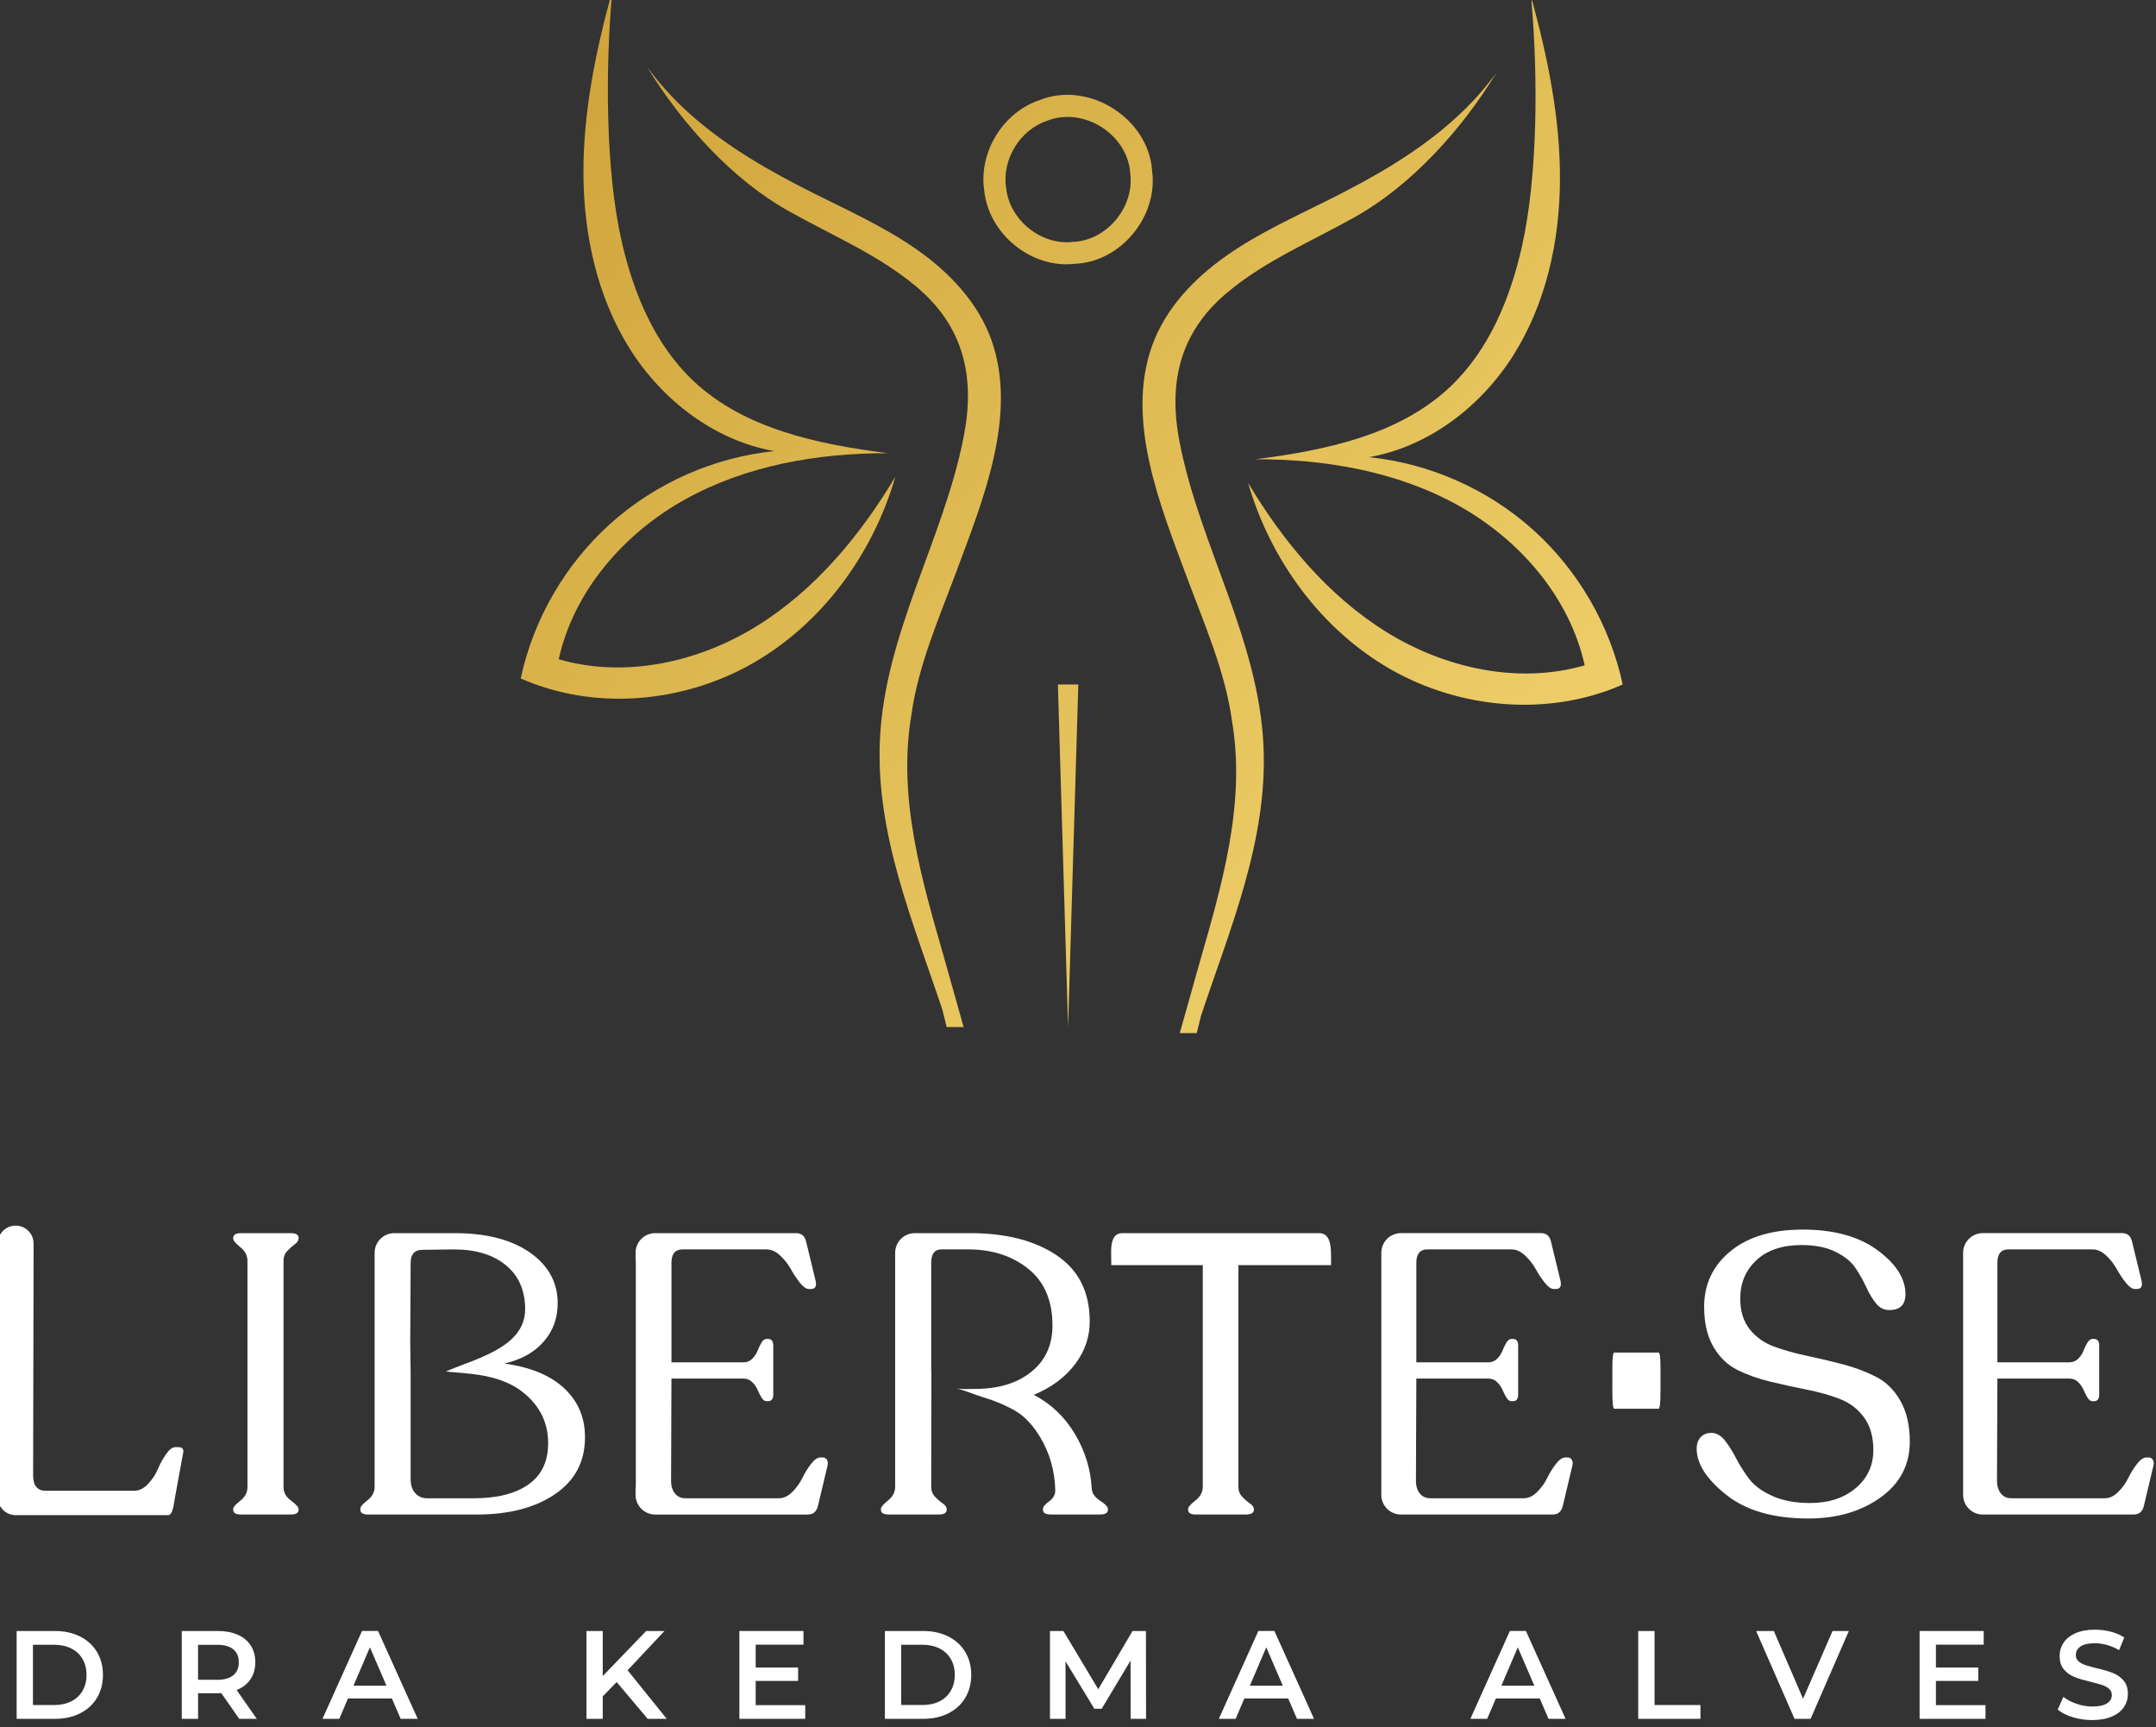 <?xml version="1.0" encoding="UTF-8"?> <!-- Generator: Adobe Illustrator 27.8.1, SVG Export Plug-In . SVG Version: 6.00 Build 0) --> <svg xmlns="http://www.w3.org/2000/svg" xmlns:xlink="http://www.w3.org/1999/xlink" id="Camada_1" x="0px" y="0px" viewBox="0 0 1007.69 806.95" style="enable-background:new 0 0 1007.69 806.95;" xml:space="preserve"><rect x="0" y="0" width="1007.69" height="806.95" fill="#333333" stroke="none"/> <style type="text/css"> .st0{fill:#FFFFFF;} .st1{fill:url(#SVGID_1_);} .st2{fill:url(#SVGID_00000130613538409507068750000000052263064869789333_);} .st3{fill:url(#SVGID_00000096025175677471506930000010119329604338962306_);} .st4{fill:url(#SVGID_00000143582897347674788010000013434881781777507735_);} .st5{fill:url(#SVGID_00000026874425007069784860000012991868558326690693_);} .st6{fill:url(#SVGID_00000057849321930878386640000010442167437106088371_);} .st7{fill:url(#SVGID_00000140719145857908933490000003072192990286903209_);} .st8{fill:url(#SVGID_00000050662867308769973640000016850389901943554998_);} .st9{fill:url(#SVGID_00000060023931339303132080000012404911619060215202_);} </style> <path class="st0" d="M109,705.46v-0.37c0-0.86,1.11-2.16,3.33-3.89c2.22-1.73,3.33-3.82,3.33-6.3V589.16c0-2.47-1.11-4.6-3.33-6.39 c-2.22-1.79-3.33-3.12-3.33-3.98v-0.37c0-1.48,1.23-2.22,3.7-2.22h23.15c2.47,0,3.7,0.74,3.7,2.22v0.37c0,0.87-0.59,1.73-1.76,2.59 c-1.18,0.86-2.35,1.91-3.52,3.15c-1.18,1.24-1.76,2.78-1.76,4.63V694.9c0,2.47,1.17,4.57,3.52,6.3c2.34,1.73,3.52,3.03,3.52,3.89 v0.37c0,1.48-1.24,2.22-3.7,2.22h-23.15C110.24,707.68,109,706.94,109,705.46z"></path> <path class="st0" d="M754.51,658.26c-0.61,0-0.91-2.68-0.91-8.04v-11.26c0-4.64,0.3-6.97,0.91-6.97h20.67 c0.61,0,0.91,2.34,0.91,6.97v11.26c0,5.36-0.3,8.04-0.91,8.04H754.51z"></path> <path class="st0" d="M845.22,709.53c-16.3,0-29.07-3.67-38.33-11.02c-9.26-7.34-13.89-14.54-13.89-21.58c0-2.22,0.62-4.01,1.85-5.37 c1.23-1.36,2.96-2.04,5.18-2.04c2.35,0.12,4.42,1.33,6.21,3.61c1.79,2.29,3.52,5.03,5.18,8.24c1.67,3.21,3.67,6.39,6.02,9.54 c2.34,3.15,5.95,5.83,10.83,8.05c4.87,2.22,10.77,3.34,17.68,3.34c8.76,0,15.89-2.32,21.39-6.95c5.49-4.63,8.24-10.58,8.24-17.87 c0-6.17-1.45-11.23-4.35-15.18c-2.9-3.95-6.66-6.82-11.3-8.61c-4.63-1.79-9.75-3.24-15.37-4.35c-5.62-1.11-11.27-2.34-16.94-3.7 c-5.68-1.36-10.83-3.18-15.47-5.46c-4.63-2.28-8.4-5.89-11.3-10.83c-2.9-4.93-4.35-11.17-4.35-18.7c0-10.62,4.1-19.29,12.32-26.02 c8.21-6.73,19.47-10.09,33.8-10.09c14.57,0,26.2,3.21,34.91,9.63c8.7,6.42,13.06,13.27,13.06,20.56c0,4.94-2.53,7.41-7.59,7.41 c-2.47,0-4.54-1.05-6.21-3.15c-1.66-2.1-3.18-4.63-4.54-7.59c-1.36-2.96-3.03-5.93-5-8.89c-1.98-2.96-5.09-5.49-9.35-7.59 c-4.26-2.1-9.54-3.15-15.83-3.15c-9.01,0-16.05,2.35-21.11,7.04c-5.06,4.69-7.59,10.68-7.59,17.96c0,5.8,1.45,10.56,4.35,14.26 c2.9,3.7,6.69,6.42,11.39,8.15c4.69,1.73,9.84,3.18,15.46,4.35c5.62,1.18,11.23,2.5,16.85,3.98s10.77,3.43,15.46,5.83 c4.69,2.41,8.49,6.17,11.39,11.3c2.9,5.12,4.35,11.45,4.35,18.98c0,10.86-4.57,19.57-13.7,26.11 C869.79,706.26,858.55,709.53,845.22,709.53z"></path> <path class="st0" d="M386.51,682.13c-0.43-0.74-1.08-1.11-1.94-1.11h-1.11c-1.36,0-2.81,0.99-4.35,2.96 c-1.54,1.98-2.9,4.17-4.07,6.57c-1.18,2.41-2.75,4.6-4.72,6.57c-1.98,1.98-4.07,2.96-6.3,2.96h-43.52c-2.22,0-3.92-0.77-5.09-2.32 c-1.18-1.54-1.76-3.43-1.76-5.65l0.18-47.96l33.7,0c1.55,0,3.04,0.63,4.13,1.73c1.08,1.09,1.9,2.28,2.44,3.55 c0.55,1.3,1.17,2.5,1.85,3.61c0.68,1.11,1.45,1.67,2.32,1.67h0.74c1.6,0,2.41-1.05,2.41-3.15v-22.78c0-2.1-0.8-3.15-2.41-3.15h-0.74 c-0.87,0-1.64,0.56-2.32,1.67c-0.68,1.11-1.3,2.38-1.85,3.8c-0.58,1.47-1.45,2.78-2.62,3.92c-1.05,1.02-2.49,1.55-3.95,1.55l-33.7,0 v-46.48c0-4.2,1.73-6.3,5.18-6.3h39.26c2.22,0,4.35,0.96,6.39,2.87c2.04,1.92,3.7,4.05,5,6.39c1.3,2.35,2.71,4.48,4.26,6.39 c1.54,1.92,2.93,2.87,4.17,2.87h0.93c1.97,0,2.71-1.23,2.22-3.7l-4.44-18.34c-0.62-2.71-2.16-4.07-4.63-4.07h-65.93 c-5.07,0-9.18,4.11-9.18,9.18v2.52c0.07,0.46,0.11,0.94,0.11,1.45v105.19c0,0.34-0.07,0.65-0.11,0.98v2.99 c0,5.07,4.11,9.18,9.18,9.18h71.3c2.59,0,4.19-1.42,4.81-4.26l4.45-18.7C387.03,683.73,386.94,682.87,386.51,682.13z"></path> <path class="st0" d="M15.7,583.85v-2.8c0-4.62-3.75-8.37-8.37-8.37h0c-4.62,0-8.37,3.75-8.37,8.37V699.6c0,4.62,3.75,8.37,8.37,8.37 h71.2c2.47,0,2.75-6.03,3.37-8.87l3.58-19.56c0.62-2.22-0.06-3.34-2.04-3.34h-1.48c-1.36,0-2.78,1.05-4.26,3.15 c-1.48,2.1-2.78,4.45-3.89,7.04c-1.11,2.59-2.66,4.94-4.63,7.04c-1.98,2.1-4.2,3.15-6.67,3.15H21.41c-3.95,0-5.93-2.41-5.93-7.22"></path> <path class="st0" d="M734.66,682.13c-0.43-0.74-1.08-1.11-1.94-1.11h-1.11c-1.36,0-2.81,0.99-4.35,2.96 c-1.55,1.98-2.9,4.17-4.08,6.57c-1.17,2.41-2.75,4.6-4.72,6.57c-1.98,1.98-4.07,2.96-6.3,2.96h-43.52c-2.22,0-3.92-0.77-5.09-2.32 c-1.17-1.54-1.76-3.43-1.76-5.65l0.19-47.96h33.7c1.6,0,2.96,0.56,4.07,1.67c1.11,1.11,1.95,2.32,2.5,3.61 c0.55,1.3,1.17,2.5,1.85,3.61c0.68,1.11,1.45,1.67,2.32,1.67h0.74c1.6,0,2.41-1.05,2.41-3.15v-22.78c0-2.1-0.81-3.15-2.41-3.15 h-0.74c-0.86,0-1.64,0.56-2.32,1.67c-0.68,1.11-1.3,2.38-1.85,3.8s-1.39,2.68-2.5,3.79c-1.11,1.11-2.47,1.67-4.07,1.67h-33.7v-46.48 c0-4.2,1.72-6.3,5.18-6.3h39.26c2.22,0,4.35,0.96,6.39,2.87c2.04,1.92,3.7,4.05,5,6.39c1.3,2.35,2.71,4.48,4.26,6.39 c1.54,1.92,2.93,2.87,4.17,2.87h0.93c1.97,0,2.71-1.23,2.22-3.7l-4.45-18.34c-0.62-2.71-2.16-4.07-4.63-4.07h-65.52 c-5.07,0-9.18,4.11-9.18,9.18V698.5c0,5.07,4.11,9.18,9.18,9.18h70.89c2.59,0,4.2-1.42,4.81-4.26l4.45-18.7 C735.18,683.73,735.09,682.87,734.66,682.13z"></path> <path class="st0" d="M1006.24,682.13c-0.43-0.74-1.08-1.11-1.94-1.11h-1.11c-1.36,0-2.81,0.99-4.35,2.96 c-1.55,1.98-2.9,4.17-4.08,6.57c-1.17,2.41-2.75,4.6-4.72,6.57c-1.98,1.98-4.07,2.96-6.3,2.96h-43.52c-2.22,0-3.92-0.77-5.09-2.32 c-1.17-1.54-1.76-3.43-1.76-5.65l0.19-47.96h33.7c1.6,0,2.96,0.56,4.07,1.67c1.11,1.11,1.95,2.32,2.5,3.61 c0.55,1.3,1.17,2.5,1.85,3.61c0.68,1.11,1.45,1.67,2.32,1.67h0.74c1.6,0,2.41-1.05,2.41-3.15v-22.78c0-2.1-0.81-3.15-2.41-3.15H978 c-0.86,0-1.64,0.56-2.32,1.67c-0.68,1.11-1.3,2.38-1.85,3.8c-0.58,1.47-1.45,2.78-2.63,3.92c-1.05,1.01-2.49,1.54-3.95,1.54l-33.7,0 v-46.48c0-4.2,1.72-6.3,5.18-6.3H978c2.22,0,4.35,0.96,6.39,2.87c2.04,1.92,3.7,4.05,5,6.39c1.3,2.35,2.71,4.48,4.26,6.39 c1.54,1.92,2.93,2.87,4.17,2.87h0.93c1.97,0,2.71-1.23,2.22-3.7l-4.45-18.34c-0.62-2.71-2.16-4.07-4.63-4.07h-65.17 c-5.07,0-9.18,4.11-9.18,9.18V698.5c0,5.07,4.11,9.18,9.18,9.18h70.54c2.59,0,4.2-1.42,4.81-4.26l4.45-18.7 C1006.77,683.73,1006.67,682.87,1006.24,682.13z"></path> <path class="st0" d="M621.69,581.28c-0.58-2.75-1.93-5.08-5.08-5.08c0,0-91.93,0-92.04,0c-5.03,0-5.26,5.66-5.24,9.36 c0,0.39,0.08,5.58,0.07,5.58c0,0,42.76,0,42.76,0v103.58c0,2.47-1.14,4.6-3.43,6.39c-2.29,1.79-3.43,3.12-3.43,3.98v0.37 c0,1.48,1.23,2.22,3.7,2.22h23.15c2.59,0,3.89-0.74,3.89-2.22v-0.37c0-0.86-0.62-1.73-1.85-2.59c-1.24-0.86-2.44-1.91-3.61-3.15 c-1.18-1.23-1.76-2.78-1.76-4.63V591.14c0,0,43.3,0,43.3,0c0-1.2,0-2.4,0-3.6C622.12,585.82,622.14,583.42,621.69,581.28z"></path> <g> <g> <linearGradient id="SVGID_1_" gradientUnits="userSpaceOnUse" x1="206.048" y1="26.741" x2="617.055" y2="420.416"> <stop offset="0" style="stop-color:#B57E11"></stop> <stop offset="0.151" style="stop-color:#B57E11"></stop> <stop offset="0.454" style="stop-color:#E2BE57"></stop> <stop offset="0.613" style="stop-color:#F9DF7C"></stop> <stop offset="0.72" style="stop-color:#FFF3A7"></stop> <stop offset="0.839" style="stop-color:#F9DF7C"></stop> <stop offset="1" style="stop-color:#B57E11"></stop> </linearGradient> <path class="st1" d="M411.63,223.59c-0.04,0-0.08,0.02-0.12,0.02C411.56,223.61,411.59,223.6,411.63,223.59 C411.63,223.6,411.63,223.59,411.63,223.59z"></path> <g> <linearGradient id="SVGID_00000139983706863003535590000001627673599515723705_" gradientUnits="userSpaceOnUse" x1="-464.089" y1="-564.392" x2="1570.293" y2="1384.204"> <stop offset="0" style="stop-color:#B57E11"></stop> <stop offset="0.151" style="stop-color:#B57E11"></stop> <stop offset="0.454" style="stop-color:#E2BE57"></stop> <stop offset="0.613" style="stop-color:#F9DF7C"></stop> <stop offset="0.72" style="stop-color:#FFF3A7"></stop> <stop offset="0.839" style="stop-color:#F9DF7C"></stop> <stop offset="1" style="stop-color:#B57E11"></stop> </linearGradient> <path style="fill:url(#SVGID_00000139983706863003535590000001627673599515723705_);" d="M425.9,334.54 c3.18-23.58,13.06-45.82,21.28-67.96c12.21-32.88,28.7-72.84,16.13-107.9c-6.23-17.36-19.59-31.39-34.69-41.99 c-15.09-10.6-32.03-18.22-48.52-26.48c-20.36-10.2-40.35-21.58-57.36-36.72c-7.55-6.72-14.5-14.24-20.43-22.45 c16.65,27.35,40.21,52.84,65.68,67.24c20.26,11.46,42.32,20.55,60.29,35.65c22.13,18.58,27.65,42.07,22.14,70.14 c-9.46,48.23-36.88,91.69-39.16,141.67c-2.01,44.16,15.48,84.86,29.21,126.11c0.13,0.22,1.86,7.83,1.99,8.05 c2.41-0.06,5.51,0.07,7.93,0c-2.25-8.19-6.79-23.9-9.03-32.09C430.82,411.17,419.5,373.01,425.9,334.54z"></path> <linearGradient id="SVGID_00000098195479198344239520000002989112833537310102_" gradientUnits="userSpaceOnUse" x1="-475.858" y1="-552.105" x2="1558.525" y2="1396.491"> <stop offset="0" style="stop-color:#B57E11"></stop> <stop offset="0.151" style="stop-color:#B57E11"></stop> <stop offset="0.454" style="stop-color:#E2BE57"></stop> <stop offset="0.613" style="stop-color:#F9DF7C"></stop> <stop offset="0.72" style="stop-color:#FFF3A7"></stop> <stop offset="0.839" style="stop-color:#F9DF7C"></stop> <stop offset="1" style="stop-color:#B57E11"></stop> </linearGradient> <path style="fill:url(#SVGID_00000098195479198344239520000002989112833537310102_);" d="M272.69,81.33 c0.15,28.47,6.47,57.39,21.58,81.51c15.12,24.13,39.63,43.02,67.68,47.95c-28.22,2.87-55.44,14.89-76.57,33.82 c-21.13,18.93-36.06,44.66-42.01,72.4c34.33,15.19,75.72,11.57,108.33-7.02c32.61-18.59,56.33-51.16,66.77-87.22 c-16.49,27.58-37.64,53.06-65,69.92c-27.35,16.86-61.48,24.32-92.34,15.36c7.08-31.96,30.51-58.84,59.14-74.73 c28.63-15.88,61.99-21.64,94.72-21.55c-32.6-4.18-66.92-11.22-90.86-33.74c-18.2-17.12-28.18-41.33-33.67-65.7 C282.95,79,283,32.04,285.99-1.99c0.01,0.04,0.03,0.08,0.05,0.11c-0.09-0.31-0.19-0.62-0.28-0.93 C278.27,24.66,272.54,52.86,272.69,81.33z"></path> </g> </g> <g> <linearGradient id="SVGID_00000075124667291334598710000012802798828739546014_" gradientUnits="userSpaceOnUse" x1="308.34" y1="-43.564" x2="872.031" y2="496.357"> <stop offset="0" style="stop-color:#B57E11"></stop> <stop offset="0.151" style="stop-color:#B57E11"></stop> <stop offset="0.454" style="stop-color:#E2BE57"></stop> <stop offset="0.613" style="stop-color:#F9DF7C"></stop> <stop offset="0.72" style="stop-color:#FFF3A7"></stop> <stop offset="0.839" style="stop-color:#F9DF7C"></stop> <stop offset="1" style="stop-color:#B57E11"></stop> </linearGradient> <path style="fill:url(#SVGID_00000075124667291334598710000012802798828739546014_);" d="M590.16,226.42 c0.04,0,0.08,0.02,0.12,0.02C590.24,226.44,590.21,226.43,590.16,226.42C590.17,226.42,590.17,226.42,590.16,226.42z"></path> <g> <linearGradient id="SVGID_00000149342046278434677440000016687794772011516315_" gradientUnits="userSpaceOnUse" x1="-353.743" y1="-679.596" x2="1680.639" y2="1269"> <stop offset="0" style="stop-color:#B57E11"></stop> <stop offset="0.151" style="stop-color:#B57E11"></stop> <stop offset="0.454" style="stop-color:#E2BE57"></stop> <stop offset="0.613" style="stop-color:#F9DF7C"></stop> <stop offset="0.72" style="stop-color:#FFF3A7"></stop> <stop offset="0.839" style="stop-color:#F9DF7C"></stop> <stop offset="1" style="stop-color:#B57E11"></stop> </linearGradient> <path style="fill:url(#SVGID_00000149342046278434677440000016687794772011516315_);" d="M575.9,337.36 c-3.18-23.58-13.06-45.82-21.28-67.96c-12.21-32.88-28.7-72.84-16.13-107.9c6.23-17.36,19.59-31.39,34.69-41.99 c15.09-10.6,32.03-18.22,48.52-26.48c20.36-10.2,40.35-21.58,57.36-36.72c7.55-6.72,14.5-14.24,20.43-22.45 c-16.65,27.35-40.21,52.84-65.68,67.24c-20.26,11.46-42.32,20.55-60.29,35.65c-22.13,18.58-27.65,42.07-22.14,70.14 c9.46,48.23,36.88,91.69,39.16,141.67c2.01,44.16-15.48,84.86-29.21,126.11c-0.13,0.22-1.86,7.83-1.99,8.05 c-2.41-0.06-5.51,0.07-7.93,0c2.25-8.19,6.79-23.9,9.03-32.09C570.98,413.99,582.3,375.84,575.9,337.36z"></path> <linearGradient id="SVGID_00000057114188015055134730000017600457943483520929_" gradientUnits="userSpaceOnUse" x1="-276.646" y1="-760.087" x2="1757.737" y2="1188.508"> <stop offset="0" style="stop-color:#B57E11"></stop> <stop offset="0.151" style="stop-color:#B57E11"></stop> <stop offset="0.454" style="stop-color:#E2BE57"></stop> <stop offset="0.613" style="stop-color:#F9DF7C"></stop> <stop offset="0.72" style="stop-color:#FFF3A7"></stop> <stop offset="0.839" style="stop-color:#F9DF7C"></stop> <stop offset="1" style="stop-color:#B57E11"></stop> </linearGradient> <path style="fill:url(#SVGID_00000057114188015055134730000017600457943483520929_);" d="M729.11,84.16 c-0.15,28.47-6.47,57.39-21.58,81.51c-15.12,24.13-39.63,43.02-67.68,47.95c28.22,2.87,55.44,14.89,76.57,33.82 c21.13,18.93,36.06,44.66,42.01,72.4c-34.33,15.19-75.72,11.57-108.33-7.02c-32.61-18.59-56.33-51.16-66.77-87.22 c16.49,27.58,37.64,53.06,65,69.92c27.35,16.86,61.48,24.32,92.34,15.36c-7.08-31.96-30.51-58.84-59.14-74.73 s-61.99-21.64-94.72-21.55c32.6-4.18,66.92-11.22,90.86-33.74c18.2-17.12,28.18-41.33,33.67-65.7 c7.51-33.33,7.46-80.28,4.47-114.32c-0.01,0.04-0.03,0.08-0.05,0.11c0.09-0.31,0.19-0.62,0.28-0.93 C723.53,27.48,729.26,55.68,729.11,84.16z"></path> </g> </g> <linearGradient id="SVGID_00000075878078818733326770000010665718172328122032_" gradientUnits="userSpaceOnUse" x1="-327.079" y1="-707.434" x2="1707.304" y2="1241.161"> <stop offset="0" style="stop-color:#B57E11"></stop> <stop offset="0.151" style="stop-color:#B57E11"></stop> <stop offset="0.454" style="stop-color:#E2BE57"></stop> <stop offset="0.613" style="stop-color:#F9DF7C"></stop> <stop offset="0.72" style="stop-color:#FFF3A7"></stop> <stop offset="0.839" style="stop-color:#F9DF7C"></stop> <stop offset="1" style="stop-color:#B57E11"></stop> </linearGradient> <path style="fill:url(#SVGID_00000075878078818733326770000010665718172328122032_);" d="M538.51,80.08 c-1.49-24.72-29.55-42.5-52.59-33.33c-17.12,5.75-28.5,24.24-25.92,42.13c2,20.38,21.98,36.79,42.42,34.38 C523.82,122.41,541.23,101.2,538.51,80.08z M501.58,113.01c-15.11,1.78-29.88-10.35-31.36-25.42c-1.9-13.23,6.51-26.9,19.17-31.15 c17.03-6.78,37.78,6.36,38.88,24.64C530.27,96.69,517.4,112.37,501.58,113.01z"></path> <g> <linearGradient id="SVGID_00000093155576950909354990000003726220407792156323_" gradientUnits="userSpaceOnUse" x1="-484.864" y1="-542.703" x2="1549.519" y2="1405.893"> <stop offset="0" style="stop-color:#B57E11"></stop> <stop offset="0.151" style="stop-color:#B57E11"></stop> <stop offset="0.454" style="stop-color:#E2BE57"></stop> <stop offset="0.613" style="stop-color:#F9DF7C"></stop> <stop offset="0.72" style="stop-color:#FFF3A7"></stop> <stop offset="0.839" style="stop-color:#F9DF7C"></stop> <stop offset="1" style="stop-color:#B57E11"></stop> </linearGradient> <line style="fill:url(#SVGID_00000093155576950909354990000003726220407792156323_);" x1="499.21" y1="319.82" x2="499.21" y2="479.93"></line> <linearGradient id="SVGID_00000088129178364500571900000012404971028894277765_" gradientUnits="userSpaceOnUse" x1="-483.721" y1="-543.896" x2="1550.662" y2="1404.7"> <stop offset="0" style="stop-color:#B57E11"></stop> <stop offset="0.151" style="stop-color:#B57E11"></stop> <stop offset="0.454" style="stop-color:#E2BE57"></stop> <stop offset="0.613" style="stop-color:#F9DF7C"></stop> <stop offset="0.72" style="stop-color:#FFF3A7"></stop> <stop offset="0.839" style="stop-color:#F9DF7C"></stop> <stop offset="1" style="stop-color:#B57E11"></stop> </linearGradient> <polygon style="fill:url(#SVGID_00000088129178364500571900000012404971028894277765_);" points="503.99,319.82 499.21,479.93 494.44,319.82 503.99,319.82 "></polygon> </g> </g> <path class="st0" d="M514.14,701.2c-2.47-1.6-3.77-3.52-3.89-5.74c-0.49-9.01-3.12-17.5-7.87-25.46 c-4.75-7.96-11.14-14.04-19.17-18.24c8.27-3.46,14.72-8.27,19.35-14.45c4.63-6.17,6.88-12.96,6.76-20.37 c-0.12-13.46-5.31-23.61-15.56-30.46c-10.25-6.85-23.7-10.28-40.37-10.28h-25.82c-5.07,0-9.18,4.11-9.18,9.18v3.78v43.81v61.74 c0,2.47-1.11,4.6-3.33,6.39c-2.22,1.79-3.33,3.12-3.33,3.98v0.37c0,1.48,1.23,2.22,3.7,2.22h23.33c2.47,0,3.7-0.74,3.7-2.22v-0.37 c0-0.86-0.62-1.73-1.85-2.59c-1.23-0.86-2.44-1.91-3.61-3.15c-1.18-1.23-1.76-2.78-1.76-4.63c0,0,0.07-53.5,0.08-53.49 c-0.03-0.43-0.08-0.85-0.08-1.32v-49.81c0-4.2,1.6-6.3,4.81-6.3h12.41c11.23,0,20.62,3.03,28.15,9.08 c7.53,6.05,11.3,14.88,11.3,26.48c0,9.14-3.3,16.36-9.91,21.67c-6.61,5.31-15.34,7.96-26.2,7.96c-2.96,0-6.05,0.29-8.96-0.26 c4.4,0.98,8.45,2.91,12.94,4.24c5.08,1.51,10.43,3.72,15.05,6.45c4.79,2.84,8.51,7.44,11.34,12.15c4.45,7.41,6.79,15.56,7.04,24.44 c0.12,2.22-0.8,4.05-2.78,5.46c-1.98,1.42-2.96,2.62-2.96,3.61v0.37c0,1.48,1.23,2.22,3.7,2.22h22.96c2.47,0,3.7-0.74,3.7-2.22 v-0.37C517.84,704.1,516.61,702.81,514.14,701.2z"></path> <path class="st0" d="M263.61,648.61c-6.55-6.05-15.87-9.87-27.96-11.48c7.78-1.73,13.89-5.09,18.33-10.09 c4.44-5,6.67-11.02,6.67-18.06c0-9.75-4.32-17.66-12.96-23.71c-8.64-6.05-20.37-9.07-35.19-9.07h-28.23c-5.07,0-9.18,4.11-9.18,9.18 v3.78v79.69v25.87c0,2.47-1.11,4.57-3.33,6.3c-2.22,1.73-3.33,3.03-3.33,3.89v0.55c0,1.48,1.23,2.22,3.7,2.22h50.74 c15.06,0,27.25-3.18,36.57-9.54c9.32-6.36,13.98-15.21,13.98-26.57C273.42,662.31,270.15,654.66,263.61,648.61z M247.03,693.61 c-6.11,4.32-14.66,6.48-25.65,6.48h-21.67c-2.35,0-4.23-0.8-5.65-2.41c-1.42-1.6-2.13-3.76-2.13-6.48v-49.44l-0.19-14.63l0.19-37.03 c0-4.08,1.85-6.11,5.56-6.11l14.63-0.19c10.25,0,18.36,2.47,24.35,7.41c5.99,4.94,8.98,11.79,8.98,20.56 c0,17.99-23.6,23.15-37.11,29.1c0.28-0.12,1.05,0.1,1.36,0.12c0.55,0.05,1.09,0.1,1.64,0.14c1.1,0.09,2.2,0.19,3.29,0.28 c2.09,0.19,4.18,0.37,6.26,0.62c7.38,0.88,15.01,2.74,21.27,6.89c0.98,0.65,1.92,1.34,2.83,2.09c7.47,6.17,11.2,13.95,11.2,23.33 C256.2,682.87,253.14,689.29,247.03,693.61z"></path> <g> <path class="st0" d="M7.78,762.1h17.94c4.38,0,8.27,0.85,11.67,2.55c3.4,1.7,6.04,4.11,7.91,7.21c1.88,3.11,2.82,6.7,2.82,10.76 s-0.94,7.65-2.82,10.76c-1.88,3.11-4.52,5.51-7.91,7.21c-3.4,1.7-7.29,2.55-11.67,2.55H7.78V762.1z M25.37,796.69 c3.01,0,5.66-0.57,7.94-1.73c2.29-1.15,4.05-2.8,5.28-4.93c1.23-2.13,1.85-4.6,1.85-7.42c0-2.82-0.62-5.29-1.85-7.42 c-1.23-2.13-2.99-3.77-5.28-4.92c-2.29-1.15-4.93-1.73-7.94-1.73H15.4v28.14H25.37z"></path> <path class="st0" d="M111.8,803.14l-8.38-12.02c-0.35,0.04-0.88,0.06-1.58,0.06h-9.26v11.96h-7.62V762.1h16.89 c3.56,0,6.65,0.59,9.29,1.76c2.64,1.17,4.66,2.85,6.07,5.04c1.41,2.19,2.11,4.79,2.11,7.8c0,3.09-0.75,5.75-2.26,7.97 c-1.5,2.23-3.66,3.89-6.48,4.99l9.44,13.49H111.8z M109.04,770.66c-1.72-1.41-4.24-2.11-7.56-2.11h-8.91v16.36h8.91 c3.32,0,5.84-0.71,7.56-2.14c1.72-1.43,2.58-3.45,2.58-6.07C111.62,774.08,110.76,772.07,109.04,770.66z"></path> <path class="st0" d="M183.16,793.64h-20.52l-4.05,9.5h-7.86l18.47-41.05h7.5l18.53,41.05h-7.97L183.16,793.64z M180.63,787.67 l-7.74-17.94l-7.68,17.94H180.63z"></path> <path class="st0" d="M288.23,785.96l-6.51,6.68v10.5h-7.62V762.1h7.62v21.05l20.29-21.05h8.56l-17.24,18.35l18.29,22.69h-8.91 L288.23,785.96z"></path> <path class="st0" d="M376.36,796.75v6.39h-30.78V762.1h29.96v6.39h-22.34v10.67h19.82v6.27h-19.82v11.32H376.36z"></path> <path class="st0" d="M413.59,762.1h17.94c4.38,0,8.27,0.85,11.67,2.55c3.4,1.7,6.04,4.11,7.92,7.21c1.88,3.11,2.82,6.7,2.82,10.76 s-0.94,7.65-2.82,10.76c-1.88,3.11-4.52,5.51-7.92,7.21c-3.4,1.7-7.29,2.55-11.67,2.55h-17.94V762.1z M431.18,796.69 c3.01,0,5.66-0.57,7.94-1.73c2.29-1.15,4.05-2.8,5.28-4.93c1.23-2.13,1.85-4.6,1.85-7.42c0-2.82-0.62-5.29-1.85-7.42 c-1.23-2.13-2.99-3.77-5.28-4.92c-2.29-1.15-4.93-1.73-7.94-1.73h-9.97v28.14H431.18z"></path> <path class="st0" d="M528.46,803.14l-0.06-27.21l-13.49,22.52h-3.4l-13.49-22.16v26.86h-7.27V762.1h6.27l16.3,27.21l16.01-27.21 h6.27l0.06,41.05H528.46z"></path> <path class="st0" d="M602.1,793.64h-20.52l-4.05,9.5h-7.86l18.47-41.05h7.5l18.53,41.05h-7.97L602.1,793.64z M599.58,787.67 l-7.74-17.94l-7.68,17.94H599.58z"></path> <path class="st0" d="M719.66,793.64h-20.52l-4.05,9.5h-7.86l18.47-41.05h7.5l18.53,41.05h-7.97L719.66,793.64z M717.14,787.67 l-7.74-17.94l-7.68,17.94H717.14z"></path> <path class="st0" d="M765.69,762.1h7.62v34.59h21.46v6.45h-29.08V762.1z"></path> <path class="st0" d="M864.13,762.1l-17.88,41.05h-7.51L820.8,762.1h8.27l13.66,31.66l13.78-31.66H864.13z"></path> <path class="st0" d="M927.99,796.75v6.39H897.2V762.1h29.96v6.39h-22.34v10.67h19.82v6.27h-19.82v11.32H927.99z"></path> <path class="st0" d="M968.77,802.38c-2.95-0.9-5.29-2.09-7.01-3.58l2.64-5.92c1.68,1.33,3.74,2.42,6.19,3.25 c2.44,0.84,4.89,1.26,7.36,1.26c3.05,0,5.33-0.49,6.83-1.47c1.5-0.98,2.26-2.27,2.26-3.87c0-1.18-0.42-2.14-1.26-2.9 c-0.84-0.76-1.91-1.36-3.2-1.79c-1.29-0.43-3.05-0.92-5.28-1.47c-3.13-0.74-5.66-1.49-7.59-2.23c-1.93-0.74-3.6-1.91-4.98-3.49 c-1.39-1.58-2.08-3.72-2.08-6.42c0-2.27,0.62-4.33,1.85-6.19c1.23-1.85,3.09-3.33,5.57-4.43c2.48-1.09,5.52-1.64,9.12-1.64 c2.5,0,4.97,0.31,7.39,0.94c2.42,0.63,4.51,1.53,6.27,2.7l-2.41,5.92c-1.8-1.06-3.67-1.86-5.63-2.41 c-1.96-0.55-3.85-0.82-5.69-0.82c-3.01,0-5.25,0.51-6.71,1.52c-1.47,1.02-2.2,2.37-2.2,4.05c0,1.18,0.42,2.13,1.26,2.87 c0.84,0.74,1.9,1.33,3.2,1.76c1.29,0.43,3.05,0.92,5.28,1.47c3.05,0.7,5.55,1.44,7.51,2.2c1.95,0.76,3.63,1.93,5.01,3.49 c1.39,1.56,2.08,3.67,2.08,6.33c0,2.27-0.62,4.32-1.85,6.16c-1.23,1.84-3.1,3.3-5.6,4.4c-2.5,1.09-5.55,1.64-9.15,1.64 C974.78,803.73,971.72,803.28,968.77,802.38z"></path> </g> </svg> 